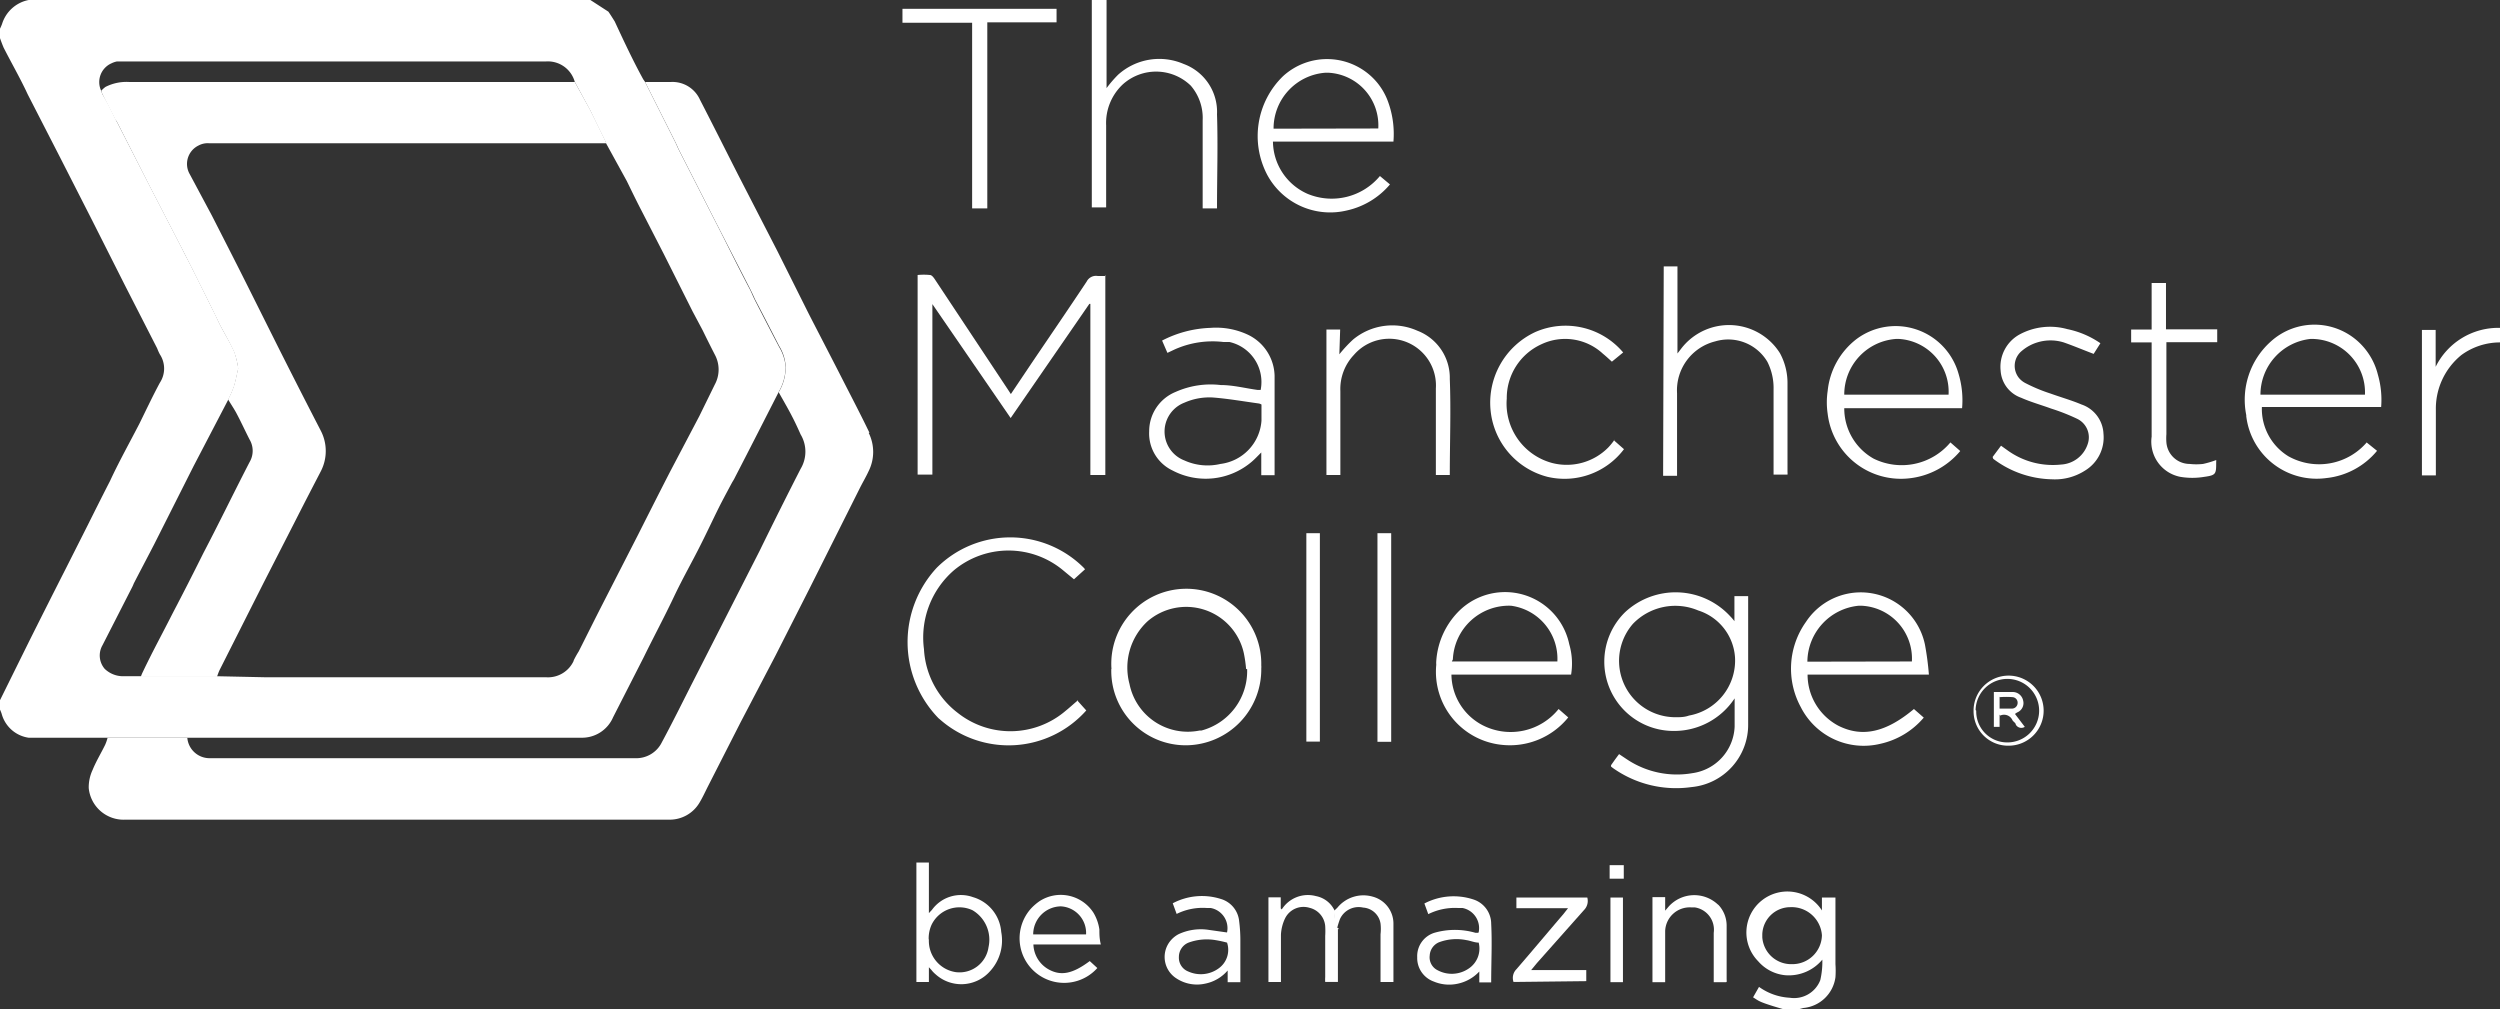 <svg xmlns="http://www.w3.org/2000/svg" width="122" height="49.24" viewBox="0 0 122 49.24">
  <rect x="0" y="0" width="122" height="49.24" fill="#333333" stroke="none"/>
  <g>
    <path d="M54,0V4.3a5.81,5.81,0,0,1,.56-.65,3,3,0,0,1,3.2-.53,2.49,2.49,0,0,1,1.63,2.46c.05,1.52,0,3.05,0,4.59h-.7v-.3c0-1.32,0-2.64,0-4a2.41,2.41,0,0,0-.58-1.69,2.43,2.43,0,0,0-3.32-.06,2.58,2.58,0,0,0-.81,2v4h-.7V0Z" fill="#fff"/>
    <path d="M87.43,47.05a1.44,1.44,0,0,0,1.48-1.41v0a1.48,1.48,0,0,0-1.55-1.37A1.37,1.37,0,0,0,86,45.59v.15a1.41,1.41,0,0,0,1.46,1.31ZM87,49.24c-.31-.09-.62-.18-.92-.29s-.36-.18-.53-.28l.29-.51a2.83,2.83,0,0,0,1.5.53,1.37,1.37,0,0,0,1.49-.86,4,4,0,0,0,.1-1,2.13,2.13,0,0,1-1.82.76,2,2,0,0,1-1.31-.68,2,2,0,1,1,3.11-2.48V43.8h.66v3.25a4.6,4.6,0,0,1,0,.64A1.74,1.74,0,0,1,88,49.19l-.18.05Z" fill="#fff"/>
    <path d="M122,16.71a3.19,3.19,0,0,0-1.89.62A3.37,3.37,0,0,0,118.87,20c0,.95,0,1.9,0,2.85v.35h-.68v-7.1h.67V17.9l0,0A3.41,3.41,0,0,1,122,16Z" fill="#fff"/>
    <path d="M53.94,13.41v9.77h-.73V14.83l-.05,0-3.84,5.57L45.5,14.84h0v8.32h-.72V13.42a3,3,0,0,1,.6,0c.09,0,.18.12.24.21L49.18,19l.15.23,1-1.49c.9-1.33,1.81-2.66,2.7-4a.51.51,0,0,1,.55-.27h.34" fill="#fff"/>
    <path d="M81.8,35c.18,0,.4,0,.62-.08a2.73,2.73,0,0,0,2.25-2.82,2.58,2.58,0,0,0-1.8-2.31,2.87,2.87,0,0,0-3.18.65A2.75,2.75,0,0,0,81.8,35Zm2.84-4.64V29.09h.67l0,.1c0,2,0,4.1,0,6.14a3.05,3.05,0,0,1-2.77,3.08,5.33,5.33,0,0,1-3.83-.93l-.09-.07a.43.43,0,0,1,0-.07l.19-.27.2-.27.39.26a4.39,4.39,0,0,0,3.19.67,2.39,2.39,0,0,0,2.06-2.27c0-.44,0-.88,0-1.38a3.53,3.53,0,0,1-3,1.59,3.38,3.38,0,0,1-2.34-5.8,3.62,3.62,0,0,1,5.13.21,2.17,2.17,0,0,1,.24.29" fill="#fff"/>
    <path d="M52.56,34.17l.45.5a5.07,5.07,0,0,1-7.15.43l-.06-.05a5.33,5.33,0,0,1-.09-7.34,5.08,5.08,0,0,1,7.18,0l.06.07-.54.49-.52-.43a4.16,4.16,0,0,0-5.35,0,4.34,4.34,0,0,0-1.45,3.84,4.19,4.19,0,0,0,1.65,3.11A4.14,4.14,0,0,0,52,34.69c.2-.16.38-.33.61-.52" fill="#fff"/>
    <path d="M67.26,6.27a2.57,2.57,0,0,0-2.42-2.72h-.17a2.73,2.73,0,0,0-2.52,2.73Zm-5.14.64a2.82,2.82,0,0,0,1.69,2.55,3.06,3.06,0,0,0,3.53-.87l.49.41a3.83,3.83,0,0,1-2.1,1.27,3.49,3.49,0,0,1-3.88-1.72,4.07,4.07,0,0,1,.76-4.83,3.18,3.18,0,0,1,4.49.19A3.14,3.14,0,0,1,67.75,5,4.58,4.58,0,0,1,68,6.91Z" fill="#fff"/>
    <path d="M70.85,32.28H76a2.61,2.61,0,0,0-2.26-2.72,2.74,2.74,0,0,0-2.84,2.62Zm5.84.64H70.83a2.82,2.82,0,0,0,1.52,2.47,3,3,0,0,0,3.71-.79l.47.41a3.66,3.66,0,0,1-3.22,1.34,3.58,3.58,0,0,1-3.22-3.91,1.1,1.1,0,0,1,0-.18,3.8,3.8,0,0,1,1.19-2.52,3.2,3.2,0,0,1,5.3,1.7,3.36,3.36,0,0,1,.09,1.48" fill="#fff"/>
    <path d="M95.09,19.26a2.58,2.58,0,0,0-2.43-2.72h-.13A2.72,2.72,0,0,0,90,19.26Zm.77.66H90a2.81,2.81,0,0,0,1.43,2.46,3.1,3.1,0,0,0,3.75-.79l.48.42a3.76,3.76,0,0,1-2.47,1.33,3.6,3.6,0,0,1-4-3.15,3.76,3.76,0,0,1,0-1.11,3.65,3.65,0,0,1,1.39-2.52,3.19,3.19,0,0,1,5,1.69,4.49,4.49,0,0,1,.17,1.67" fill="#fff"/>
    <path d="M93.3,32.28a2.58,2.58,0,0,0-2.45-2.72H90.7a2.77,2.77,0,0,0-2.5,2.73Zm.83.64H88.21a2.82,2.82,0,0,0,1.51,2.5c1.16.58,2.32.32,3.68-.82l.48.42a3.87,3.87,0,0,1-2.13,1.28,3.44,3.44,0,0,1-3.87-1.79,3.93,3.93,0,0,1,.25-4.16,3.2,3.2,0,0,1,5.81,1.12,14,14,0,0,1,.19,1.45" fill="#fff"/>
    <path d="M115.41,19.26a2.61,2.61,0,0,0-2.66-2.72,2.74,2.74,0,0,0-2.44,2.72Zm.08,2.33L116,22a3.71,3.71,0,0,1-2.48,1.33,3.46,3.46,0,0,1-3.9-3,.13.13,0,0,1,0-.06,3.81,3.81,0,0,1,1.18-3.59,3.17,3.17,0,0,1,4.49.2,3.23,3.23,0,0,1,.75,1.4,4.44,4.44,0,0,1,.16,1.58h-5.82a2.71,2.71,0,0,0,1.3,2.41,3.07,3.07,0,0,0,3.85-.72" fill="#fff"/>
    <path d="M61.57,19.75a.35.35,0,0,0-.14-.06c-.73-.1-1.47-.23-2.21-.29a3,3,0,0,0-1.42.25,1.51,1.51,0,0,0,0,2.82,2.74,2.74,0,0,0,1.76.17,2.29,2.29,0,0,0,2-2.11c0-.26,0-.52,0-.78Zm.65,3.44h-.67V22.08c-.18.18-.31.32-.45.44a3.46,3.46,0,0,1-3.88.44,2,2,0,0,1-1.14-1.91,2.07,2.07,0,0,1,1.28-1.92,4.2,4.2,0,0,1,2.21-.34c.61,0,1.21.16,1.81.24h.14A2,2,0,0,0,60,16.69l-.29,0a4.53,4.53,0,0,0-2.38.36l-.36.17-.26-.6A5.52,5.52,0,0,1,59.07,16a3.65,3.65,0,0,1,1.84.34,2.28,2.28,0,0,1,1.29,2c0,1.6,0,3.21,0,4.85" fill="#fff"/>
    <path d="M81.19,13h.67v4.25l0,0,.2-.26a2.94,2.94,0,0,1,4.13-.5,2.9,2.9,0,0,1,.68.76,3.06,3.06,0,0,1,.36,1.48c0,1.44,0,2.87,0,4.31a.5.5,0,0,1,0,.12h-.68V19a2.83,2.83,0,0,0-.3-1.34,2.22,2.22,0,0,0-2.55-1,2.46,2.46,0,0,0-1.86,2.53c0,1.23,0,2.46,0,3.69v.34h-.68Z" fill="#fff"/>
    <path d="M60.81,32.65a6.49,6.49,0,0,0-.11-.77A2.88,2.88,0,0,0,56,30.32a3.08,3.08,0,0,0-.88,3.06,2.9,2.9,0,0,0,3.42,2.27l.09,0a3,3,0,0,0,2.23-3Zm-6.57,0a3.66,3.66,0,1,1,7.31-.18.76.76,0,0,1,0,.15,3.7,3.7,0,0,1-3.64,3.75h-.06a3.63,3.63,0,0,1-3.62-3.63v-.09" fill="#fff"/>
    <path d="M65.36,17.29a6.49,6.49,0,0,1,.67-.72,3,3,0,0,1,3.14-.43,2.46,2.46,0,0,1,1.58,2.35c.06,1.55,0,3.12,0,4.69h-.68v-.32c0-1.3,0-2.6,0-3.9a2.28,2.28,0,0,0-4-1.64,2.42,2.42,0,0,0-.66,1.77v4.09h-.68v-7.1h.67Z" fill="#fff"/>
    <path d="M97.24,22.3l.41-.55L98,22a3.77,3.77,0,0,0,2.58.67,1.45,1.45,0,0,0,1.3-1,1,1,0,0,0-.51-1.23,9.84,9.84,0,0,0-1.27-.5c-.49-.18-1-.32-1.47-.53a1.5,1.5,0,0,1-1-1.33,1.8,1.8,0,0,1,.91-1.75,3.13,3.13,0,0,1,2.34-.27,4.39,4.39,0,0,1,1.62.69l-.33.52c-.5-.19-1-.4-1.46-.56a2.18,2.18,0,0,0-1.29,0,2.11,2.11,0,0,0-.75.41.94.94,0,0,0-.14,1.33,1,1,0,0,0,.3.24,8,8,0,0,0,1.25.52c.5.18,1,.32,1.5.53a1.58,1.58,0,0,1,1.07,1.43,1.89,1.89,0,0,1-.91,1.8,2.71,2.71,0,0,1-1.6.42,4.9,4.9,0,0,1-2.87-1" fill="#fff"/>
    <polygon points="51.56 0.43 51.56 1.09 48.18 1.09 48.18 10.17 47.44 10.17 47.44 1.11 44.04 1.11 44.04 0.43 51.56 0.43" fill="#fff"/>
    <path d="M78.75,21.48l.5.44a3.63,3.63,0,0,1-3.73,1.35,3.72,3.72,0,0,1-2.77-3.16,3.8,3.8,0,0,1,2.18-3.91,3.68,3.68,0,0,1,4.28,1l-.55.45c-.11-.1-.27-.25-.44-.39a2.71,2.71,0,0,0-3-.46,2.88,2.88,0,0,0-1.69,2.65,3,3,0,0,0,2.2,3.14,2.85,2.85,0,0,0,2.76-.76,3.47,3.47,0,0,0,.3-.37" fill="#fff"/>
    <path d="M105,16.71h-1v-.63h1V13.81h.7v2.26h2.5v.63h-2.48c0,.11,0,.19,0,.27v4.22a2.6,2.6,0,0,0,0,.4,1.14,1.14,0,0,0,1.13,1.05,2.92,2.92,0,0,0,.66,0,4.71,4.71,0,0,0,.64-.19.29.29,0,0,1,0,.09c0,.59,0,.65-.58.73a3.53,3.53,0,0,1-1.17,0A1.75,1.75,0,0,1,105,21.31c0-1.42,0-2.83,0-4.25Z" fill="#fff"/>
    <path d="M45.33,45.84a1.54,1.54,0,0,0,1.31,1.6,1.43,1.43,0,0,0,1.6-1.22h0a1.67,1.67,0,0,0-.78-1.8,1.51,1.51,0,0,0-2,.71,1.63,1.63,0,0,0-.14.72Zm0,1.34v.74h-.61V42.09h.61v2.47l.15-.16a1.74,1.74,0,0,1,2-.62,1.92,1.92,0,0,1,1.38,1.7,2.22,2.22,0,0,1-.55,1.92,1.87,1.87,0,0,1-2.66.14,1.34,1.34,0,0,1-.2-.21l-.14-.15" fill="#fff"/>
    <path d="M72.16,46c-.2,0-.39-.09-.59-.12a2.44,2.44,0,0,0-1.34.1.74.74,0,0,0-.46.65.7.7,0,0,0,.39.72,1.46,1.46,0,0,0,1.52-.09A1.17,1.17,0,0,0,72.16,46Zm0-.51a1,1,0,0,0-.79-1.18l-.22,0a2.91,2.91,0,0,0-1.45.3l-.19-.52a3.08,3.08,0,0,1,2.38-.2,1.25,1.25,0,0,1,.88,1.19c.05.94,0,1.89,0,2.86h-.58c0-.16,0-.32,0-.53a2,2,0,0,1-1.08.6,1.93,1.93,0,0,1-1.14-.11,1.22,1.22,0,0,1-.81-1.19A1.19,1.19,0,0,1,70,45.52a3.62,3.62,0,0,1,2,0l.14,0s0,0,0,0" fill="#fff"/>
    <rect x="67.22" y="26.02" width="0.67" height="10.18" fill="#fff"/>
    <path d="M59.88,46a5.41,5.41,0,0,0-.55-.12A2.59,2.59,0,0,0,58,46a.75.75,0,0,0-.47.7.72.72,0,0,0,.46.71,1.48,1.48,0,0,0,1.49-.16A1.11,1.11,0,0,0,59.88,46Zm0-.5a1,1,0,0,0-.8-1.19h-.19a2.86,2.86,0,0,0-1.47.29l-.19-.52a3.05,3.05,0,0,1,2.35-.21,1.25,1.25,0,0,1,.89,1.08,7.26,7.26,0,0,1,.06.93v2.05h-.62v-.57a1.94,1.94,0,0,1-1.09.64,1.83,1.83,0,0,1-1.42-.26A1.24,1.24,0,0,1,57.05,46a1.3,1.3,0,0,1,.46-.41A2.57,2.57,0,0,1,59,45.38l.85.12" fill="#fff"/>
    <path d="M50.45,45.6H53a1.3,1.3,0,0,0-1.23-1.37h0a1.37,1.37,0,0,0-1.35,1.37Zm3.29.49H50.43a1.45,1.45,0,0,0,.75,1.22c.6.33,1.17.21,2-.41l.37.34a2.17,2.17,0,1,1-3.24-2.9,2.54,2.54,0,0,1,.43-.37,1.9,1.9,0,0,1,2.62.57,2.18,2.18,0,0,1,.29.82c0,.22,0,.45.07.73" fill="#fff"/>
    <rect x="63.75" y="26.02" width="0.66" height="10.17" fill="#fff"/>
    <path d="M84.23,47.93h-.6V45.52a1.1,1.1,0,0,0-.93-1.24h-.18a1.2,1.2,0,0,0-1.26,1.15v.09c0,.8,0,1.59,0,2.41h-.62V43.78h.62v.66l.18-.21a1.68,1.68,0,0,1,2.37-.11l.06.05a1.48,1.48,0,0,1,.39,1c0,.87,0,1.74,0,2.62a.61.61,0,0,1,0,.13" fill="#fff"/>
    <path d="M65.29,45.34v2.58h-.62a1.79,1.79,0,0,1,0-.24v-2a4,4,0,0,0,0-.49,1,1,0,0,0-.77-.89,1,1,0,0,0-1.19.52,2.05,2.05,0,0,0-.2.8c0,.67,0,1.34,0,2v.3h-.61V43.79h.6v.54l.05.05a1.51,1.51,0,0,1,1.67-.65,1.27,1.27,0,0,1,.92.73c0,.24,0,.49.06.73,0,.06.1.1.15.15" fill="#fff"/>
    <path d="M73.86,47.92A.6.6,0,0,1,74,47.3c.77-.89,1.53-1.8,2.3-2.7l.22-.28H74V43.8h3.46a.63.63,0,0,1-.16.61L75,47l-.28.34h2.69v.54Z" fill="#fff"/>
    <path d="M65.29,45.34c-.05-.05-.14-.09-.15-.15,0-.24,0-.48-.06-.72l.18-.17A1.64,1.64,0,0,1,67,43.76a1.36,1.36,0,0,1,1,1.31c0,.94,0,1.89,0,2.85h-.63V45.59a2.29,2.29,0,0,0,0-.52.92.92,0,0,0-.85-.78,1,1,0,0,0-1.13.56,4.58,4.58,0,0,0-.15.49" fill="#fff"/>
    <rect x="78.59" y="43.8" width="0.61" height="4.13" fill="#fff"/>
    <path d="M96.44,34.68a1.51,1.51,0,0,0,1.48,1.55h0a1.55,1.55,0,1,0-1.51-1.58v0M98,36.39a1.68,1.68,0,0,1-1.69-1.68v0A1.71,1.71,0,1,1,98,36.39h0" fill="#fff"/>
    <rect x="78.55" y="42.22" width="0.69" height="0.66" fill="#fff"/>
    <path d="M42.43,21.12c-.38-.79-.79-1.58-1.19-2.36-.59-1.16-1.19-2.31-1.78-3.46l-1.53-3.06L36,8.49c-.61-1.2-1.22-2.42-1.84-3.62A1.47,1.47,0,0,0,32.76,4H31.48L32.94,6.9c.06.12.12.25.17.37l1.81,3.55,1.69,3.29c.08.16.16.33.23.49.4.76.79,1.52,1.18,2.28a2.12,2.12,0,0,1,.32,1A2.36,2.36,0,0,1,38,19.14c.2.36.4.7.59,1.06s.32.64.48,1a1.63,1.63,0,0,1,0,1.68c-.68,1.33-1.35,2.67-2,4l-3.23,6.34c-.51,1-1,2-1.54,3A1.39,1.39,0,0,1,31,37H10.23a1.09,1.09,0,0,1-1.09-1l-.81,0-2.7,0H5.25a2.06,2.06,0,0,1-.12.35c-.2.41-.44.8-.61,1.22a2,2,0,0,0-.19.89,1.71,1.71,0,0,0,1.78,1.54H32.68a1.69,1.69,0,0,0,1.45-.82c.15-.25.27-.51.4-.77l1.61-3.16L37.84,32l1.68-3.31L42,23.74c.13-.25.27-.49.39-.75a2.09,2.09,0,0,0,0-1.87" fill="#fff"/>
    <path d="M5.67,5.89a2,2,0,0,1,.11.2L7.33,9.14l1.55,3,.51,1c.36.73.73,1.46,1.09,2.2.1.2.19.4.29.59.22.41.46.82.65,1.24a3.69,3.69,0,0,1,.2.81c-.07.29-.12.59-.21.87a4.59,4.59,0,0,1-.28.64c.13.22.28.44.4.66.23.43.43.87.65,1.3a1.08,1.08,0,0,1,0,1.1c-.76,1.47-1.5,3-2.25,4.43q-.73,1.47-1.5,2.94c-.48.95-1,1.9-1.45,2.85a2,2,0,0,0-.11.26h3.72a3,3,0,0,1,.12-.32l2.16-4.28,1.56-3.05c.4-.79.81-1.58,1.22-2.37a2.15,2.15,0,0,0,0-2q-1.07-2.07-2.11-4.14l-1.5-3c-.56-1.12-1.13-2.23-1.7-3.35L9.26,8.5a1,1,0,0,1,.43-1.4.94.94,0,0,1,.5-.11h19.4a2.55,2.55,0,0,0-.13-.29L28.8,5.36,28.05,4H6.29a2.26,2.26,0,0,0-1.14.24,1.29,1.29,0,0,0-.21.19A1.8,1.8,0,0,0,5,4.6l.65,1.29" fill="#fff"/>
    <path d="M28,32.24a1.38,1.38,0,0,1-1.36.81H12.93L10.6,33H6.87l-.87,0a1.29,1.29,0,0,1-.89-.36A1,1,0,0,1,5,31.49l1.41-2.76a2.06,2.06,0,0,0,.12-.26c.33-.64.67-1.28,1-1.92l1.91-3.79,1.34-2.57.36-.69a5.17,5.17,0,0,0,.28-.64c.09-.29.14-.58.21-.88a4.43,4.43,0,0,0-.19-.8c-.19-.43-.44-.83-.66-1.25-.1-.19-.19-.39-.28-.58-.37-.74-.73-1.48-1.1-2.21-.16-.33-.34-.65-.51-1l-1.55-3L5.78,6.09a2,2,0,0,0-.11-.2C5.46,5.46,5.24,5,5,4.6l-.08-.21a1,1,0,0,1,.52-1.3A1.09,1.09,0,0,1,5.7,3H26.63a1.36,1.36,0,0,1,1.42,1l.76,1.4c.21.44.43.89.65,1.33.05.1.09.19.13.29l1,1.82c.23.47.45.93.69,1.39l1.11,2.16,1.41,2.81.49.92c.19.39.39.79.59,1.18a1.53,1.53,0,0,1,0,1.47l-.75,1.53L32.71,23c-.54,1.05-1.07,2.1-1.6,3.15L29.4,29.49c-.39.76-.77,1.53-1.16,2.3a4.79,4.79,0,0,0-.25.45ZM38.34,17.93a2.22,2.22,0,0,0-.32-1c-.4-.76-.79-1.52-1.18-2.28-.08-.16-.15-.33-.23-.5C36,13,35.48,11.92,34.92,10.83L33.11,7.28c-.06-.13-.11-.25-.17-.37L31.48,4l-.09-.13C30.91,3,30.44,2,30,1.05c-.1-.16-.2-.32-.31-.48L28.81,0H1.4A1.7,1.7,0,0,0,.1,1.17,2.29,2.29,0,0,1,0,1.4v.46c.05.15.11.3.17.45C.56,3.08,1,3.84,1.35,4.6l1.54,3,1.57,3.08L6.1,13.93,7.67,17a2.55,2.55,0,0,0,.13.29,1.26,1.26,0,0,1,0,1.39c-.35.65-.66,1.31-1,2-.48.93-1,1.86-1.43,2.79-.38.74-.75,1.48-1.12,2.22L3.21,27.75q-.9,1.77-1.8,3.57L0,34.17v.46a1.67,1.67,0,0,1,.08.2A1.6,1.6,0,0,0,1.39,36c.14,0,.27,0,.41,0H8.32l.82,0h19.2a1.65,1.65,0,0,0,1.58-1l1.49-2.92c.49-1,1-1.95,1.46-2.92s.88-1.69,1.31-2.55c.32-.63.62-1.28.94-1.92.2-.39.41-.78.62-1.17a2,2,0,0,0,.14-.25c.72-1.39,1.43-2.79,2.14-4.18a2.47,2.47,0,0,0,.32-1.22" fill="#fff"/>
    <path d="M97.58,34v.58h.6a.28.28,0,0,0,.28-.27h0a.27.27,0,0,0-.25-.29h0a4.12,4.12,0,0,0-.61,0Zm0,.87v.6l-.28,0V33.77c.32,0,.63,0,.94,0a.52.52,0,0,1,.49.42.49.49,0,0,1-.3.58l-.1.07.48.63a.31.31,0,0,1-.44-.11l0,0c0-.08-.12-.14-.16-.21a.45.45,0,0,0-.6-.23h0" fill="#fff"/>
  </g>
</svg>
